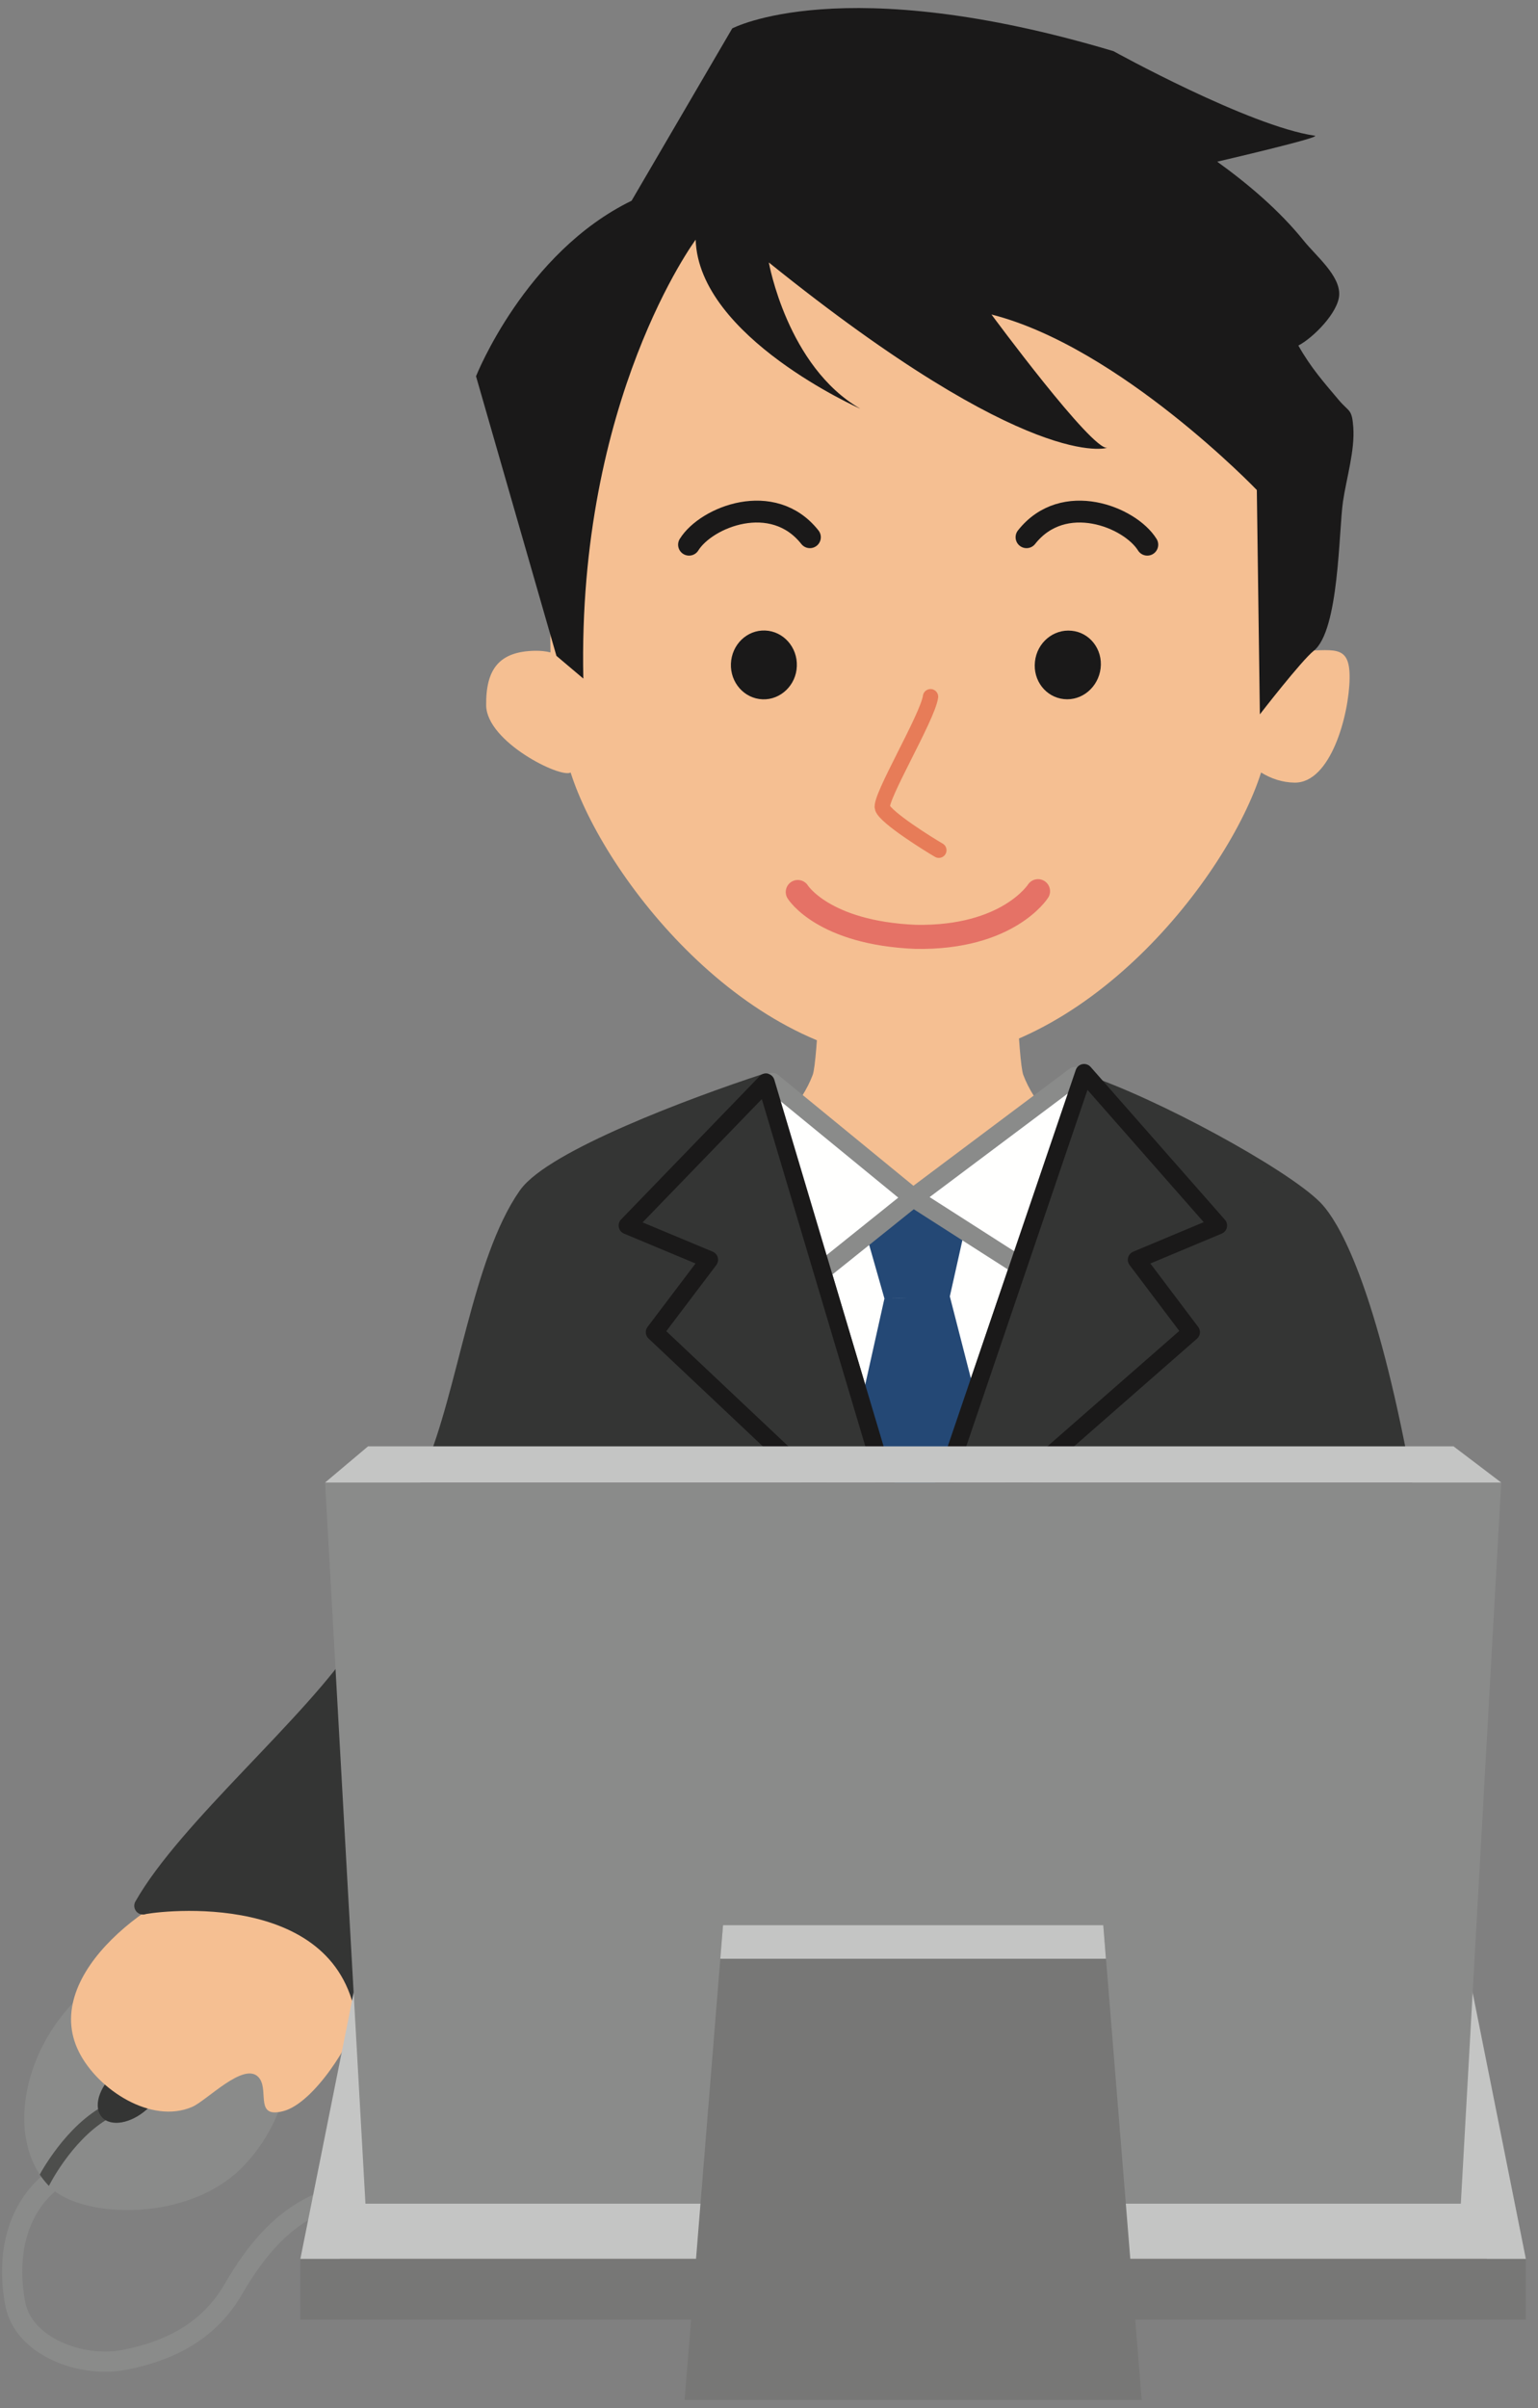 <?xml version="1.0" encoding="UTF-8"?>
<!DOCTYPE svg PUBLIC "-//W3C//DTD SVG 1.1//EN" "http://www.w3.org/Graphics/SVG/1.1/DTD/svg11.dtd">
<svg version="1.1" xmlns="http://www.w3.org/2000/svg" xmlns:xlink="http://www.w3.org/1999/xlink" x="0" y="0" width="345" height="540" viewBox="0, 0, 345, 540">
  <rect x="0" y="0" width="345" height="540" fill="#808080" stroke="none"/>
  <defs>
    <clipPath id="Clip_1">
      <path d="M54.808,485.539 C42.698,498.44 18.694,497.561 11.438,490.647 C1.77,481.443 4.104,462.214 16.233,449.304 C28.333,436.408 46.8,434.074 57.444,444.069 C68.099,454.074 66.927,472.634 54.808,485.539 z"/>
    </clipPath>
  </defs>
  <g id="Layer_1">
    <path d="M11.683,489.03 C3.714,495.29 1.36,505.949 3.44,516.692 C5.257,526.184 18.157,531.052 27.767,529.221 C38.88,527.102 47.2,522.219 52.356,513.318 C62.786,495.276 73.518,491.13 89.856,490.539" fill-opacity="0" stroke="#8A8B8A" stroke-width="4.531" stroke-linecap="round" stroke-linejoin="round"/>
    <g clip-path="url(#Clip_1)">
      <path d="M54.808,485.539 C42.698,498.44 18.694,497.561 11.438,490.647 C1.77,481.443 4.104,462.214 16.233,449.304 C28.333,436.408 46.8,434.074 57.444,444.069 C68.099,454.074 66.927,472.634 54.808,485.539" fill="#8A8B8A"/>
      <path d="M9.69,489.377 C9.69,489.377 14.749,479.226 22.981,474.133" fill-opacity="0" stroke="#4D4E4C" stroke-width="3.021" stroke-linecap="round" stroke-linejoin="round"/>
    </g>
    <path d="M35.735,463.191 C37.747,465.417 36.477,469.812 32.942,473.025 C29.388,476.213 24.876,477.004 22.874,474.787 C20.872,472.57 22.132,468.166 25.677,464.963 C29.241,461.775 33.733,460.974 35.735,463.191" fill="#343534"/>
    <path d="M58.323,466.252 C60.208,469.236 57.229,475.105 63.606,473.405 C70.384,471.589 78.919,458.156 80.647,451.526 C85.56,432.771 65.452,417.912 48.919,421.086 C35.852,423.615 8.743,442.414 17.727,460.188 C22.005,468.664 33.948,476.394 43.079,472.483 C46.399,471.062 54.661,462.312 57.962,465.783 C58.099,465.935 58.216,466.086 58.323,466.252" fill="#F5BF92"/>
    <path d="M260.423,263.493 C250.306,261.364 234.544,254.226 229.544,241.062 C228.411,238.059 227.415,211.267 227.415,199.753 L184.446,199.753 C184.446,211.267 183.44,238.059 182.298,241.062 C177.298,254.226 161.546,261.364 151.438,263.493 C148.421,264.143 145.755,265.022 143.411,266.111 L143.411,307.126 L268.44,307.126 L268.44,266.111 C266.087,265.022 263.44,264.143 260.423,263.493" fill="#F5BF92"/>
    <path d="M158.392,289.148 L207.249,268.586 L250.599,293.86 L232.268,350.515 L183.499,350.022 L158.392,289.148" fill="#FFFFFE"/>
    <path d="M331.829,512.326 C322.649,308.025 299.505,275.783 294.72,270.979 C287.581,263.835 258.831,248.039 242.474,242.693 L204.808,353.337 L171.81,242.693 C155.452,248.039 123.997,259.856 118.196,268.117 C107.864,282.898 104.583,312.541 97.171,329.812 C95.208,334.392 95.892,339.299 94.31,343.694 C90.97,352.902 86.683,361.057 81.458,369.123 C70.179,386.496 41.985,409.929 32.083,427.375 C32.308,427.077 74.944,420.451 81.497,450.588 C85.862,470.739 78.685,491.721 77.786,512.326 C77.786,512.326 121.321,512.326 121.341,512.273 L121.321,512.375 L205.12,512.087 L288.274,512.375 C288.274,512.375 288.274,512.273 288.274,512.326 L331.829,512.326" fill="#343534"/>
    <path d="M331.829,512.326 C322.649,308.025 299.505,275.783 294.72,270.979 C287.581,263.835 258.831,248.039 242.474,242.693 L204.808,353.337 L171.81,242.693 C155.452,248.039 123.997,259.856 118.196,268.117 C107.864,282.898 104.583,312.541 97.171,329.812 C95.208,334.392 95.892,339.299 94.31,343.694 C90.97,352.902 86.683,361.057 81.458,369.123 C70.179,386.496 41.985,409.929 32.083,427.375 C32.308,427.077 74.944,420.451 81.497,450.588 C85.862,470.739 78.685,491.721 77.786,512.326 C77.786,512.326 121.321,512.326 121.341,512.273 L121.321,512.375 L205.12,512.087 L288.274,512.375 C288.274,512.375 288.274,512.273 288.274,512.326 L331.829,512.326 z" fill-opacity="0" stroke="#343534" stroke-width="3.927" stroke-linecap="round" stroke-linejoin="round"/>
    <path d="M290.823,145.935 C289.642,145.925 288.509,146.027 287.415,146.306 C288.04,104.299 273.47,36.286 220.032,35.827 C206.868,35.71 193.147,34.968 180.677,38.332 C131.858,51.521 122.825,102.146 123.479,146.306 C122.395,146.027 121.243,145.925 120.061,145.935 C111.966,146.062 108.958,150.046 109.056,158.205 C109.192,166.389 125.813,174.597 128.001,173.235 C135.472,196.682 167.22,237.414 205.442,238.137 C243.665,237.414 275.423,196.682 282.884,173.235 C285.091,174.597 287.63,175.471 290.393,175.505 C298.489,175.622 302.61,160.359 302.737,152.175 C302.864,144.016 298.938,146.062 290.823,145.935" fill="#F5BF92"/>
    <path d="M208.733,156.237 C208.079,160.876 197.22,178.982 197.942,181.164 C198.685,183.361 208.47,189.441 210.599,190.666" fill-opacity="0" stroke="#E77C58" stroke-width="3.437" stroke-linecap="round" stroke-linejoin="round"/>
    <path d="M154.563,122.146 C158.45,115.901 173.372,109.963 181.673,120.471 M257.356,122.146 C253.47,115.901 238.558,109.963 230.267,120.471" fill-opacity="0" stroke="#1A1919" stroke-width="4.903" stroke-linecap="round" stroke-linejoin="round"/>
    <path d="M178.743,149.397 C178.606,153.625 175.11,156.98 171.058,156.823 C166.946,156.662 163.792,153.069 163.958,148.835 C164.124,144.577 167.532,141.237 171.643,141.394 C175.716,141.555 178.919,145.134 178.743,149.397" fill="#1A1919"/>
    <path d="M246.888,149.861 C246.38,154.084 242.727,157.204 238.645,156.775 C234.602,156.35 231.673,152.614 232.161,148.361 C232.61,144.123 236.302,141.027 240.384,141.447 C244.456,141.833 247.395,145.617 246.888,149.861" fill="#1A1919"/>
    <path d="M232.845,199.851 C232.845,199.851 226.126,210.466 205.384,210.09 C184.642,209.221 178.958,200.036 178.958,200.036" fill-opacity="0" stroke="#E57266" stroke-width="5.4" stroke-linecap="round" stroke-linejoin="round"/>
    <path d="M282.61,160.193 L281.927,109.885 C281.927,109.885 251.145,77.819 222.405,70.525 C222.405,70.525 244.993,101.145 248.401,100.417 C248.401,100.417 231.292,106.242 172.464,58.86 C172.464,58.86 176.575,82.199 192.991,91.662 C192.991,91.662 156.731,75.632 156.048,53.757 C156.048,53.757 129.485,89.489 130.852,152.175 L124.817,147.077 L106.78,84.377 C106.78,84.377 117.727,56.677 141.673,45.017 L164.251,6.374 C164.251,6.374 188.88,-6.746 249.778,11.477 C249.778,11.477 280.149,28.269 294.915,30.432 C296.888,30.72 273.04,36.257 273.04,36.257 C280.042,41.306 286.985,47.199 292.415,53.933 C295.247,57.463 300.618,61.775 300.403,66.145 C300.208,70.1 294.544,75.778 291.243,77.492 C294.007,82.39 296.927,85.695 300.267,89.655 C302.669,92.502 303.255,91.613 303.567,95.808 C303.948,101.003 302.005,107.331 301.253,112.478 C300.286,119.157 300.403,141.374 294.7,145.935 C291.946,148.117 282.61,160.193 282.61,160.193" fill="#1A1919"/>
    <path d="M213.001,290.998 L198.392,291.194 L192.395,270.119 L217.747,269.777 L213.001,290.998" fill="#244875"/>
    <path d="M173.235,242.693 L204.837,268.586 L179.544,288.869 L158.245,262.927 L173.235,242.693" fill="#FFFFFE"/>
    <path d="M173.235,242.693 L204.837,268.586 L179.544,288.869 L158.245,262.927 L173.235,242.693 z" fill-opacity="0" stroke="#8A8B8A" stroke-width="4.209" stroke-linecap="round" stroke-linejoin="round"/>
    <path d="M241.165,241.355 L204.837,268.586 L235.442,288.171 L256.087,261.687 L241.165,241.355" fill="#FFFFFE"/>
    <path d="M241.165,241.355 L204.837,268.586 L235.442,288.171 L256.087,261.687 L241.165,241.355 z" fill-opacity="0" stroke="#8A8B8A" stroke-width="4.209" stroke-linecap="round" stroke-linejoin="round"/>
    <path d="M198.392,291.194 L192.024,319.773 L203.45,354.753 L219.827,317.058 L213.069,290.739 L198.392,291.194" fill="#244875"/>
    <path d="M204.808,353.337 L267.2,298.737 L254.954,282.502 L273.294,274.826 L243.177,240.564 L204.808,353.337" fill="#343534"/>
    <path d="M204.808,353.337 L267.2,298.737 L254.954,282.502 L273.294,274.826 L243.177,240.564 L204.808,353.337 z" fill-opacity="0" stroke="#1A1919" stroke-width="3.927" stroke-linecap="round" stroke-linejoin="round"/>
    <path d="M204.837,353.435 L146.829,298.737 L159.114,282.502 L140.735,274.826 L171.81,242.693 L204.837,353.435" fill="#343534"/>
    <path d="M204.837,353.435 L146.829,298.737 L159.114,282.502 L140.735,274.826 L171.81,242.693 L204.837,353.435 z" fill-opacity="0" stroke="#1A1919" stroke-width="3.927" stroke-linecap="round" stroke-linejoin="round"/>
    <path d="M198.118,370.901 C198.118,375.007 201.438,378.322 205.52,378.322 C209.642,378.322 212.952,375.007 212.952,370.901 C212.952,366.819 209.642,363.484 205.52,363.484 C201.438,363.484 198.118,366.819 198.118,370.901" fill="#1A1919"/>
    <path d="M198.118,425.363 C198.118,429.455 201.438,432.785 205.52,432.785 C209.642,432.785 212.952,429.455 212.952,425.363 C212.952,421.281 209.642,417.946 205.52,417.946 C201.438,417.946 198.118,421.281 198.118,425.363" fill="#1A1919"/>
    <path d="M198.118,479.826 C198.118,483.943 201.438,487.248 205.52,487.248 C209.642,487.248 212.952,483.943 212.952,479.826 C212.952,475.744 209.642,472.434 205.52,472.434 C201.438,472.434 198.118,475.744 198.118,479.826" fill="#1A1919"/>
    <path d="M131.067,359.177 L122.19,510.051 M277.708,359.177 L286.575,510.051" fill-opacity="0" stroke="#343534" stroke-width="3.927" stroke-linecap="round" stroke-linejoin="round"/>
    <path d="M342.278,506.569 L67.376,506.569 L82.493,431.047 L327.181,431.047 L342.278,506.569" fill="#C4C5C4"/>
    <path d="M327.688,494.182 L81.976,494.182 L72.923,332.463 L336.751,332.463 L327.688,494.182" fill="#8A8B8A"/>
    <path d="M72.923,332.463 L336.751,332.463 L326.058,324.348 L82.552,324.348 L72.923,332.463" fill="#C4C5C4"/>
    <path d="M67.376,506.569 L342.278,506.569 L342.278,520.153 L67.376,520.153 z" fill="#777776"/>
    <path d="M256.106,538.195 L153.567,538.195 L162.19,431.716 L247.483,431.716 L256.106,538.195" fill="#777776"/>
    <path d="M162.19,431.716 L247.483,431.716 L248.079,439.245 L161.575,439.245 L162.19,431.716" fill="#C4C5C4"/>
  </g>
</svg>
